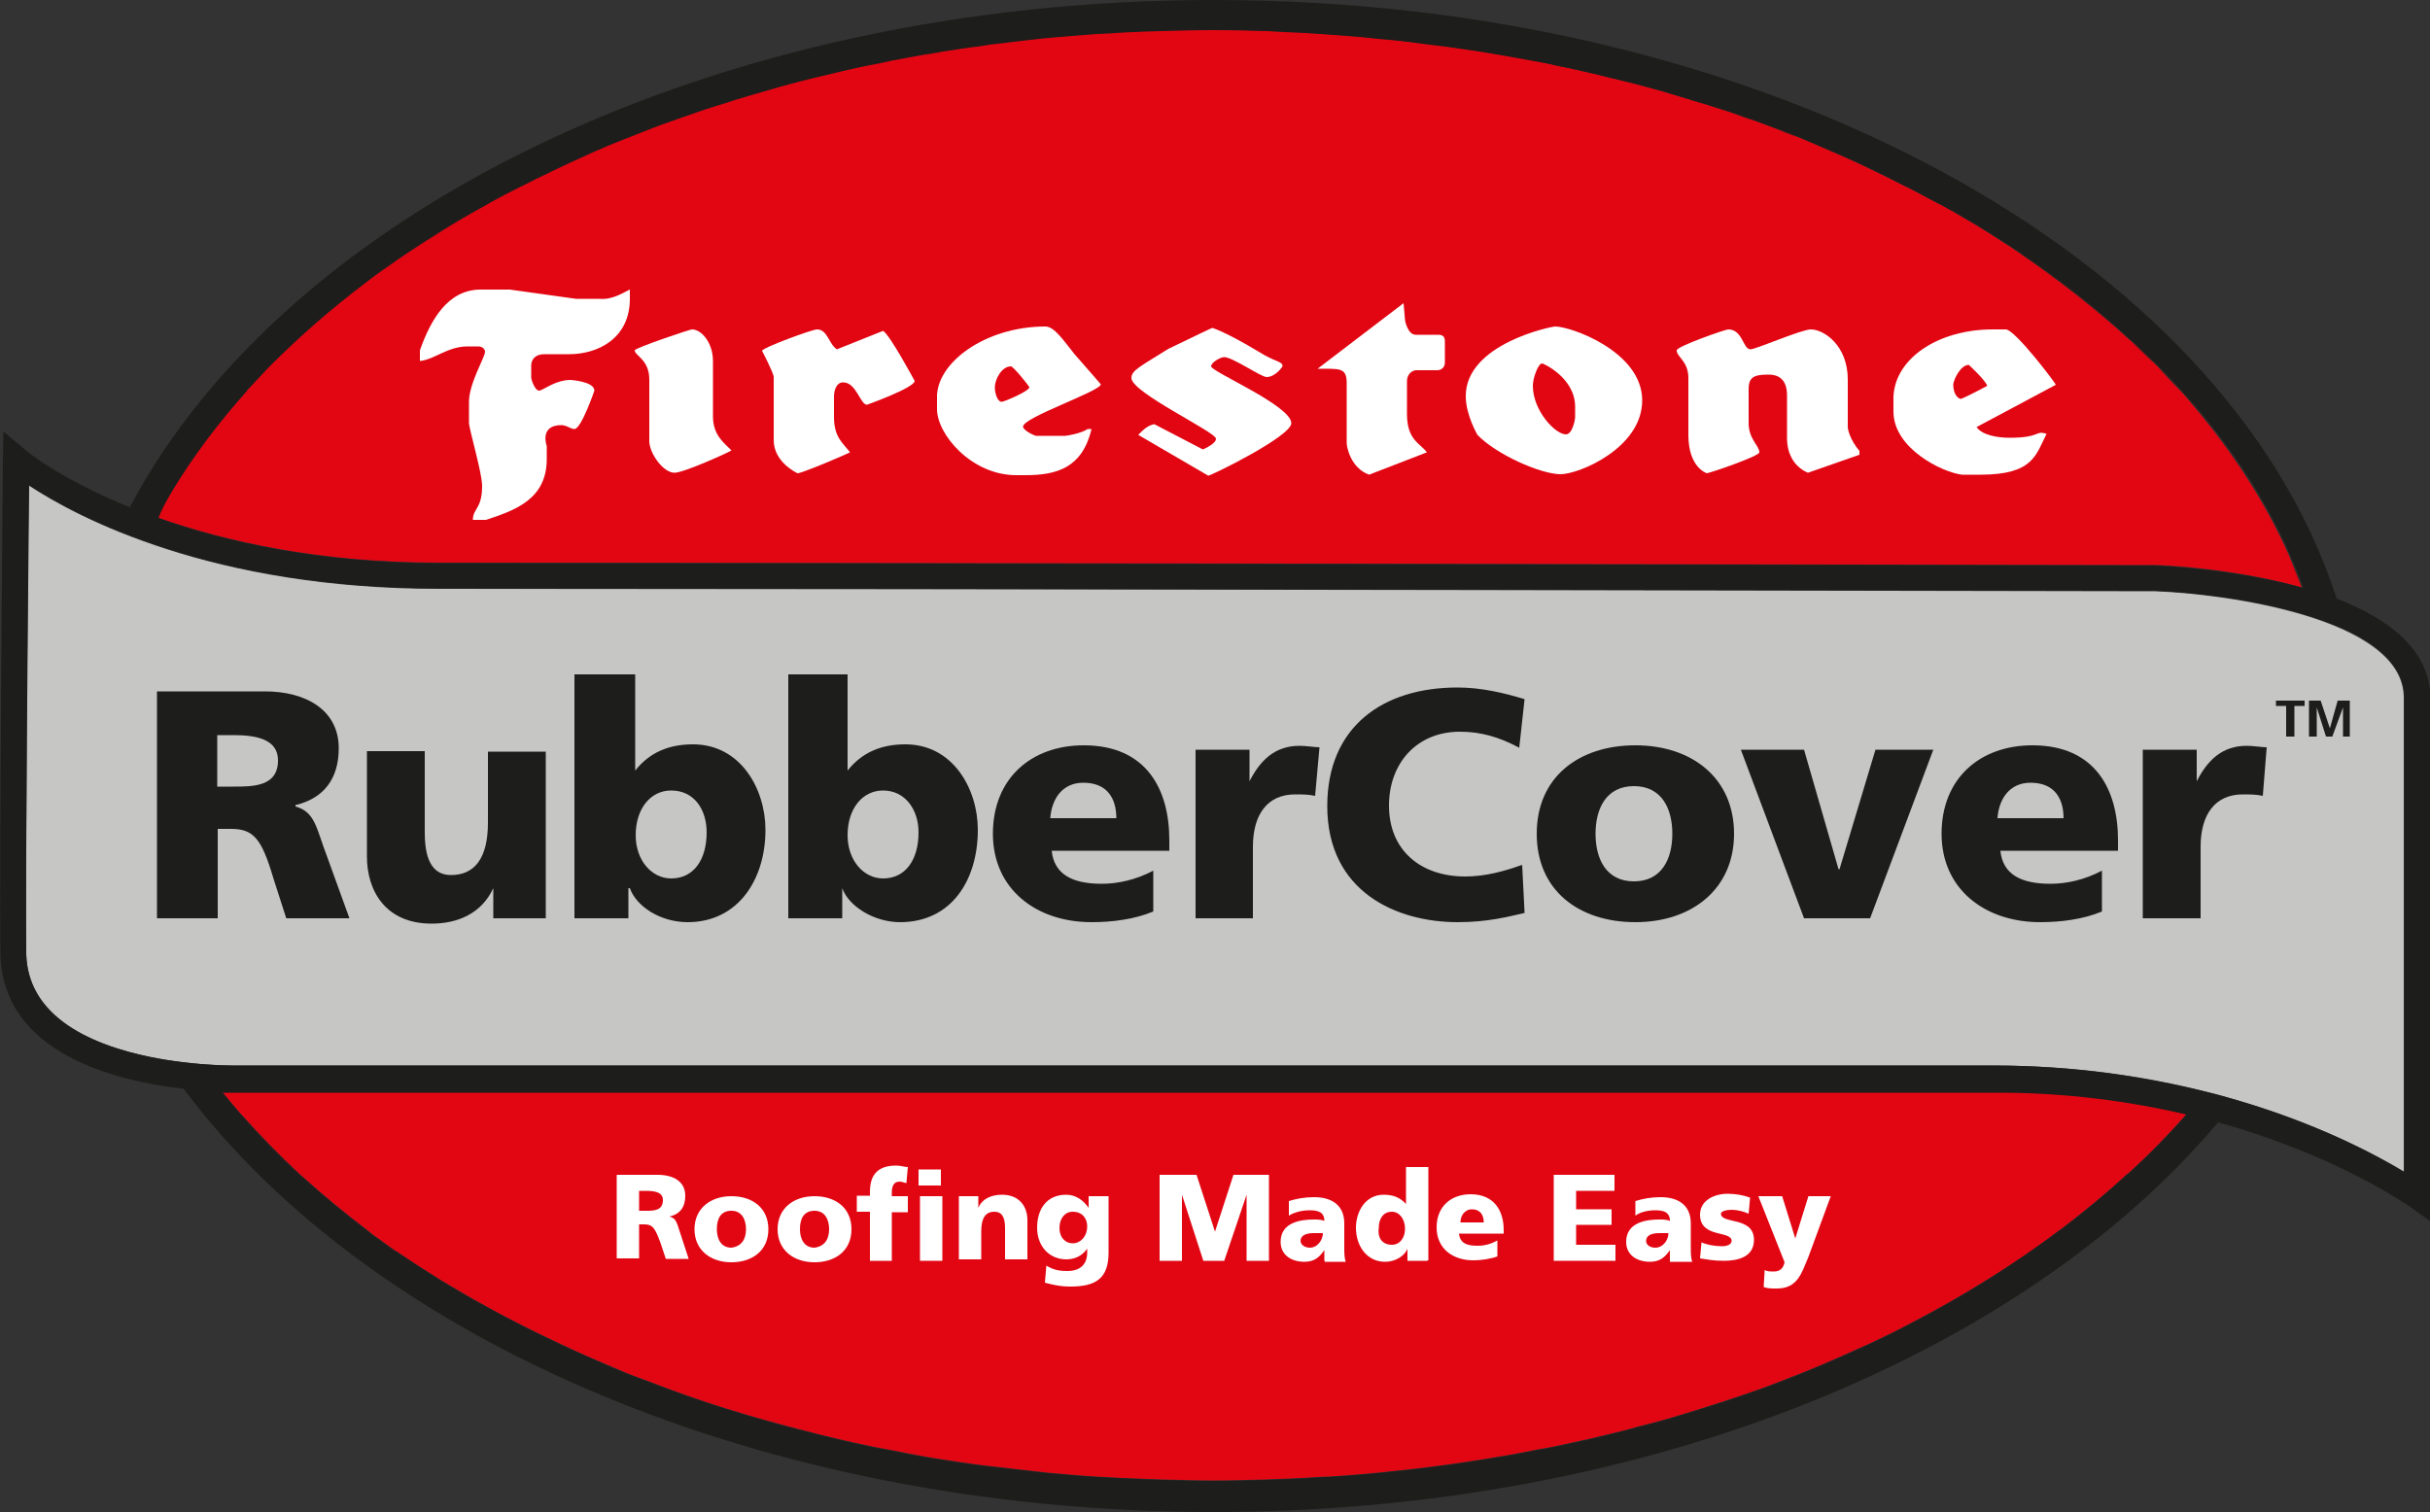 <?xml version="1.0" encoding="utf-8"?>
<!-- Generator: Adobe Illustrator 27.0.1, SVG Export Plug-In . SVG Version: 6.00 Build 0)  -->
<svg version="1.1" id="Layer_1" xmlns="http://www.w3.org/2000/svg" xmlns:xlink="http://www.w3.org/1999/xlink" x="0px" y="0px"
	 viewBox="0 0 500 311.2" style="enable-background:new 0 0 500 311.2;" xml:space="preserve">
<rect x="0" y="0" width="500" height="311.2" fill="#333333" stroke="none"/>
<style type="text/css">
	.st0{fill:#C6C6C5;}
	.st1{fill:none;}
	.st2{fill:#E20613;}
	.st3{fill:#1D1D1B;}
	.st4{fill:#FFFFFF;}
	.st5{fill-rule:evenodd;clip-rule:evenodd;fill:#FFFFFF;}
</style>
<path class="st0" d="M443.5,121.7c-2.5,0-255.9-0.5-353.2-0.5c-46.7,0-74.2-14.6-84.4-21.3c-0.2,18.8-0.7,82.2-0.5,96.6
	c0.7,23,41.8,22.8,42.3,22.8H410c43.9,0,73.9,15.4,84.6,21.8v-97.5C494.6,127.2,457.7,122.2,443.5,121.7z"/>
<path class="st1" d="M47.8,224.8c-0.2,0-0.9,0-2,0c38.4,47.7,115.3,80.3,204,80.3c85.8,0,160.5-30.5,200.1-75.6
	c-11.5-2.7-24.9-4.6-39.9-4.6H47.8z"/>
<path class="st1" d="M49.7,229.4c-0.1-0.1-0.2-0.2-0.3-0.3C49.4,229.2,49.6,229.3,49.7,229.4z"/>
<path class="st1" d="M62.3,242.2c-0.2-0.2-0.5-0.4-0.7-0.6C61.8,241.8,62,242,62.3,242.2z"/>
<path class="st1" d="M76.7,254c-0.4-0.3-0.8-0.6-1.1-0.9C75.9,253.5,76.3,253.7,76.7,254z"/>
<path class="st1" d="M99.5,268.7c-0.7-0.4-1.5-0.8-2.2-1.2C98,267.9,98.8,268.3,99.5,268.7z"/>
<path class="st1" d="M118,278.1c-1.1-0.5-2.3-1-3.4-1.6C115.8,277.1,116.9,277.6,118,278.1z"/>
<path class="st1" d="M81.7,257.6c-0.1-0.1-0.2-0.2-0.4-0.2C81.4,257.4,81.5,257.5,81.7,257.6z"/>
<path class="st1" d="M129.1,282.8c-2.3-0.9-4.6-1.9-6.8-2.9C124.6,281,126.8,281.9,129.1,282.8z"/>
<path class="st1" d="M110.2,274.4c-0.9-0.4-1.8-0.9-2.6-1.3C108.5,273.5,109.4,274,110.2,274.4z"/>
<path class="st1" d="M92.7,264.8c-0.6-0.3-1.1-0.7-1.7-1C91.6,264.1,92.1,264.4,92.7,264.8z"/>
<path class="st1" d="M137.6,286.1c-1.5-0.5-3-1.1-4.5-1.7C134.6,285,136.1,285.5,137.6,286.1z"/>
<path class="st1" d="M392.9,272.5c-0.8,0.4-1.6,0.8-2.3,1.2C391.4,273.3,392.1,272.9,392.9,272.5z"/>
<path class="st1" d="M149.1,290c-2.5-0.8-5-1.6-7.5-2.5C144,288.3,146.5,289.2,149.1,290z"/>
<path class="st1" d="M356.8,287.9c-1.6,0.6-3.2,1.1-4.9,1.6C353.5,289,355.1,288.4,356.8,287.9z"/>
<path class="st1" d="M337.1,293.8c-2.1,0.6-4.1,1.1-6.2,1.6C333,294.9,335,294.4,337.1,293.8z"/>
<path class="st1" d="M367.5,284c-2.3,0.9-4.6,1.8-7,2.6C362.9,285.7,365.2,284.8,367.5,284z"/>
<path class="st1" d="M316.5,298.6c-2.5,0.5-5,1-7.5,1.4C311.5,299.6,314,299.1,316.5,298.6z"/>
<path class="st1" d="M327.5,296.2c-2.9,0.7-5.8,1.3-8.8,1.9C321.7,297.6,324.6,296.9,327.5,296.2z"/>
<path class="st1" d="M437.9,241.6c-0.1,0-0.1,0.1-0.2,0.1C437.8,241.7,437.8,241.7,437.9,241.6z"/>
<path class="st1" d="M306,300.5c-3.2,0.5-6.3,1-9.5,1.4C299.7,301.5,302.8,301,306,300.5z"/>
<path class="st1" d="M385.9,276.1c-0.6,0.3-1.1,0.5-1.7,0.8C384.7,276.6,385.3,276.3,385.9,276.1z"/>
<polygon class="st1" points="449.9,229.4 449.9,229.4 449.9,229.4 "/>
<path class="st1" d="M424.3,252.9c-0.2,0.1-0.4,0.3-0.6,0.4C423.9,253.2,424.1,253.1,424.3,252.9z"/>
<path class="st1" d="M409.3,263.2c-0.4,0.3-0.9,0.5-1.3,0.8C408.4,263.8,408.8,263.5,409.3,263.2z"/>
<path class="st1" d="M348.1,290.7c-2.6,0.8-5.2,1.6-7.9,2.3C342.8,292.3,345.5,291.5,348.1,290.7z"/>
<path class="st1" d="M190.4,300c-2.5-0.4-4.9-0.9-7.3-1.4C185.5,299.1,188,299.5,190.4,300z"/>
<path class="st1" d="M179.9,298c-2.9-0.6-5.7-1.2-8.5-1.9C174.2,296.8,177.1,297.4,179.9,298z"/>
<path class="st1" d="M202.5,301.8c-3.2-0.4-6.4-0.9-9.6-1.4C196,300.9,199.2,301.4,202.5,301.8z"/>
<path class="st1" d="M295,302.1c-2.9,0.4-5.8,0.7-8.7,1C289.2,302.8,292.1,302.5,295,302.1z"/>
<path class="st1" d="M213,303.1c-2.6-0.3-5.2-0.6-7.8-0.9C207.7,302.5,210.3,302.8,213,303.1z"/>
<path class="st1" d="M158.3,292.7c-2-0.6-4-1.1-5.9-1.7C154.3,291.6,156.3,292.2,158.3,292.7z"/>
<path class="st1" d="M168.9,295.5c-2.4-0.6-4.7-1.2-7-1.8C164.2,294.3,166.5,294.9,168.9,295.5z"/>
<path class="st1" d="M272.7,304.3c-3.2,0.2-6.5,0.4-9.7,0.5C266.2,304.6,269.5,304.5,272.7,304.3z"/>
<path class="st1" d="M283.5,303.4c-3.3,0.3-6.7,0.6-10.1,0.8C276.8,304,280.2,303.7,283.5,303.4z"/>
<path class="st1" d="M260.3,304.8c-3.5,0.1-7,0.2-10.5,0.2C253.3,305,256.8,304.9,260.3,304.8z"/>
<path class="st1" d="M225.8,304.2c-3.4-0.2-6.8-0.5-10.1-0.8C219,303.7,222.4,304,225.8,304.2z"/>
<path class="st1" d="M236.3,304.7c-2.9-0.1-5.8-0.3-8.7-0.4C230.5,304.5,233.4,304.6,236.3,304.7z"/>
<path class="st1" d="M249.8,305c-3.5,0-7.1-0.1-10.6-0.2C242.7,304.9,246.2,305,249.8,305z"/>
<path class="st1" d="M375.4,280.8c-1.2,0.5-2.4,1-3.6,1.5C373,281.7,374.2,281.3,375.4,280.8z"/>
<path class="st2" d="M47.8,224.8c-0.2,0-0.9,0-2,0c1.2,1.5,2.4,2.9,3.6,4.3c0.1,0.1,0.2,0.2,0.3,0.3c3.7,4.2,7.7,8.3,11.9,12.2
	c0.2,0.2,0.5,0.4,0.7,0.6c4.2,3.8,8.6,7.4,13.3,11c0.4,0.3,0.8,0.6,1.1,0.9c1.5,1.1,3.1,2.2,4.6,3.3c0.1,0.1,0.2,0.2,0.4,0.2
	c3,2.1,6.2,4.1,9.4,6.1c0.6,0.3,1.1,0.7,1.7,1c1.5,0.9,3.1,1.8,4.6,2.7c0.7,0.4,1.5,0.8,2.2,1.2c2.6,1.5,5.3,2.9,8.1,4.3
	c0.9,0.4,1.8,0.9,2.6,1.3c1.5,0.7,2.9,1.4,4.4,2.1c1.1,0.5,2.2,1,3.4,1.6c1.4,0.6,2.8,1.3,4.3,1.9c2.3,1,4.5,1.9,6.8,2.9
	c1.3,0.5,2.6,1,4,1.5c1.5,0.6,3,1.1,4.5,1.7c1.3,0.5,2.6,0.9,3.9,1.4c2.5,0.9,5,1.7,7.5,2.5c1.1,0.3,2.2,0.7,3.3,1
	c2,0.6,3.9,1.2,5.9,1.7c1.2,0.3,2.4,0.7,3.6,1c2.3,0.6,4.7,1.2,7,1.8c0.8,0.2,1.7,0.4,2.5,0.6c2.8,0.7,5.7,1.3,8.5,1.9
	c1.1,0.2,2.1,0.4,3.2,0.6c2.4,0.5,4.9,0.9,7.3,1.4c0.8,0.1,1.6,0.3,2.4,0.4c3.2,0.5,6.4,1,9.6,1.4c0.9,0.1,1.8,0.2,2.7,0.3
	c2.6,0.3,5.2,0.6,7.8,0.9c0.9,0.1,1.8,0.2,2.7,0.3c3.3,0.3,6.7,0.6,10.1,0.8c0.6,0,1.2,0.1,1.9,0.1c2.9,0.2,5.8,0.3,8.7,0.4
	c1,0,1.9,0.1,2.9,0.1c3.5,0.1,7,0.2,10.6,0.2c3.5,0,7-0.1,10.5-0.2c0.9,0,1.8-0.1,2.7-0.1c3.3-0.1,6.5-0.3,9.7-0.5
	c0.2,0,0.5,0,0.7,0c3.4-0.2,6.8-0.5,10.1-0.8c0.9-0.1,1.8-0.2,2.8-0.3c2.9-0.3,5.8-0.6,8.7-1c0.5-0.1,1-0.1,1.5-0.2
	c3.2-0.4,6.4-0.9,9.5-1.4c1-0.2,2-0.3,3-0.5c2.5-0.4,5-0.9,7.5-1.4c0.7-0.1,1.5-0.3,2.3-0.4c3-0.6,5.9-1.3,8.8-1.9
	c1.1-0.3,2.2-0.5,3.3-0.8c2.1-0.5,4.2-1,6.2-1.6c1-0.3,2-0.5,3.1-0.8c2.7-0.7,5.3-1.5,7.9-2.3c1.3-0.4,2.5-0.8,3.8-1.2
	c1.6-0.5,3.3-1.1,4.9-1.6c1.3-0.4,2.6-0.9,3.8-1.3c2.4-0.8,4.7-1.7,7-2.6c1.4-0.6,2.9-1.1,4.3-1.7c1.2-0.5,2.4-1,3.6-1.5
	c3-1.3,5.9-2.6,8.8-3.9c0.6-0.3,1.1-0.5,1.7-0.8c1.6-0.8,3.2-1.5,4.7-2.3c0.8-0.4,1.6-0.8,2.3-1.2c5.2-2.7,10.2-5.5,15-8.5
	c0.4-0.3,0.9-0.5,1.3-0.8c5-3.1,9.9-6.4,14.4-9.9c0.2-0.1,0.4-0.3,0.6-0.4c4.7-3.6,9.2-7.3,13.4-11.2c0.1,0,0.1-0.1,0.2-0.1
	c4.3-3.9,8.3-8,12-12.2c0,0,0,0,0,0c-11.5-2.7-24.9-4.6-39.9-4.6H47.8z"/>
<path class="st2" d="M90.3,115.8c97.3,0,350.7,0.5,353.3,0.5c1.2,0,15.9,0.6,30,4.6c0,0,0,0,0,0c-0.7-2-1.5-4-2.4-6
	c0-0.1-0.1-0.2-0.1-0.3c-5.3-12-12.8-23.3-22.2-33.9c-0.1-0.1-0.2-0.2-0.3-0.3c-1.5-1.6-3-3.2-4.5-4.8c-0.2-0.2-0.4-0.4-0.7-0.7
	c-1.5-1.6-3.1-3.1-4.8-4.6c-0.2-0.2-0.4-0.3-0.6-0.5c-6.9-6.4-14.6-12.4-22.9-18c-0.3-0.2-0.7-0.4-1-0.7c-1.7-1.1-3.5-2.2-5.3-3.4
	c-0.7-0.4-1.4-0.9-2.1-1.3c-1.7-1-3.4-2-5.1-3c-0.8-0.5-1.7-1-2.6-1.4c-1.7-0.9-3.4-1.8-5.1-2.7c-0.9-0.5-1.9-1-2.8-1.4
	c-1.7-0.9-3.4-1.7-5.2-2.6c-0.9-0.4-1.8-0.8-2.7-1.3c-3.4-1.6-6.9-3.1-10.4-4.6c-1-0.4-2-0.9-3.1-1.3c-1.6-0.6-3.1-1.2-4.7-1.8
	c-1.4-0.5-2.8-1.1-4.3-1.6c-1.5-0.5-3.1-1.1-4.6-1.6c-1.5-0.5-3.1-1-4.7-1.5c-1.5-0.5-3-1-4.6-1.4c-1.7-0.5-3.3-1-5-1.5
	c-1.5-0.4-2.9-0.8-4.4-1.2c-1.9-0.5-3.8-1-5.6-1.4c-1.4-0.3-2.7-0.7-4.1-1c-2.6-0.6-5.2-1.2-7.8-1.7c-0.7-0.2-1.4-0.3-2.2-0.5
	c-3.3-0.7-6.6-1.3-10-1.8c-1.2-0.2-2.4-0.4-3.6-0.6c-2.3-0.4-4.6-0.7-6.9-1c-1.4-0.2-2.7-0.4-4.1-0.5c-2.2-0.3-4.3-0.5-6.5-0.8
	c-1.4-0.1-2.8-0.3-4.3-0.4c-2.2-0.2-4.4-0.4-6.7-0.6c-1.4-0.1-2.8-0.2-4.2-0.3c-2.4-0.2-4.9-0.3-7.4-0.4c-1.2,0-2.4-0.1-3.6-0.2
	c-3.7-0.1-7.3-0.2-11-0.2c-3.6,0-7.2,0.1-10.8,0.2c-1.1,0-2.2,0.1-3.3,0.1c-2.5,0.1-5,0.2-7.5,0.4c-1.2,0.1-2.5,0.2-3.7,0.2
	c-2.5,0.2-5,0.4-7.5,0.6c-1,0.1-2.1,0.2-3.1,0.3c-3.4,0.3-6.8,0.7-10.2,1.2c-0.6,0.1-1.2,0.2-1.8,0.3c-2.8,0.4-5.5,0.8-8.3,1.2
	c-1.2,0.2-2.4,0.4-3.6,0.6c-2.2,0.4-4.3,0.8-6.5,1.2c-1.3,0.2-2.5,0.5-3.8,0.8c-2.2,0.5-4.3,0.9-6.5,1.4c-1.1,0.3-2.2,0.5-3.3,0.8
	c-3.1,0.7-6.1,1.5-9.1,2.3c-1.1,0.3-2.3,0.7-3.4,1c-1.9,0.6-3.9,1.1-5.8,1.7c-1.4,0.4-2.8,0.9-4.1,1.3c-1.6,0.5-3.2,1.1-4.8,1.6
	c-1.4,0.5-2.8,1-4.3,1.5c-1.6,0.6-3.1,1.1-4.6,1.7c-1.9,0.7-3.8,1.4-5.6,2.2c-2,0.8-4,1.6-6,2.5c-1.5,0.7-3.1,1.4-4.6,2.1
	c-1.2,0.5-2.3,1-3.4,1.6c-1.6,0.7-3.1,1.5-4.7,2.3c-1,0.5-2,1-3,1.5c-1.6,0.8-3.2,1.7-4.8,2.5c-0.7,0.4-1.4,0.8-2.1,1.2
	c-5.7,3.2-11.1,6.5-16.3,10c-0.5,0.4-1.1,0.7-1.6,1.1c-1.6,1.1-3.2,2.3-4.8,3.4c-0.5,0.3-0.9,0.7-1.3,1
	c-7.2,5.4-13.8,11.2-19.8,17.2c-0.2,0.2-0.4,0.4-0.6,0.6c-1.4,1.5-2.9,3-4.2,4.5c-0.1,0.1-0.2,0.2-0.3,0.4
	c-5.7,6.4-10.8,13.1-15,20.1c-0.1,0.2-0.2,0.3-0.3,0.5c-1,1.7-2,3.4-3,5.2C46.3,111.4,65.6,115.8,90.3,115.8z"/>
<path class="st3" d="M263,304.7c-0.9,0-1.8,0.1-2.7,0.1C261.2,304.8,262.1,304.8,263,304.7z"/>
<path class="st3" d="M239.2,304.8c-1,0-1.9-0.1-2.9-0.1C237.3,304.8,238.2,304.8,239.2,304.8z"/>
<path class="st3" d="M423.7,253.4c-4.6,3.4-9.4,6.7-14.4,9.9C414.3,260.1,419.1,256.8,423.7,253.4z"/>
<path class="st3" d="M227.6,304.3c-0.6,0-1.2-0.1-1.9-0.1C226.4,304.2,227,304.3,227.6,304.3z"/>
<path class="st3" d="M192.9,300.4c-0.8-0.1-1.6-0.3-2.4-0.4C191.2,300.1,192.1,300.3,192.9,300.4z"/>
<path class="st3" d="M205.1,302.2c-0.9-0.1-1.8-0.2-2.7-0.3C203.3,302,204.2,302.1,205.1,302.2z"/>
<path class="st3" d="M437.7,241.8c-4.2,3.9-8.7,7.6-13.4,11.2C429,249.4,433.5,245.6,437.7,241.8z"/>
<path class="st3" d="M215.7,303.4c-0.9-0.1-1.8-0.2-2.7-0.3C213.9,303.2,214.8,303.3,215.7,303.4z"/>
<path class="st3" d="M340.2,293c-1,0.3-2,0.5-3.1,0.8C338.1,293.6,339.1,293.3,340.2,293z"/>
<path class="st3" d="M183.1,298.6c-1.1-0.2-2.1-0.4-3.2-0.6C181,298.2,182,298.4,183.1,298.6z"/>
<path class="st3" d="M330.9,295.4c-1.1,0.3-2.2,0.5-3.3,0.8C328.6,296,329.8,295.7,330.9,295.4z"/>
<path class="st3" d="M437.9,241.6c4.3-3.9,8.3-8,12-12.2C446.2,233.6,442.2,237.7,437.9,241.6z"/>
<path class="st3" d="M480.8,123.2C458.1,52.8,363.3,0,249.8,0C146.6,0,58.9,43.6,26.7,104.4C12.4,98.6,5.2,92.7,5.1,92.5l-4.4-3.7
	l-0.1,5.7c0,0.8-0.8,85.1-0.5,102.1c0.6,20.3,23.8,25.9,37.7,27.5c38.5,51.6,119,87.1,212,87.1c88.9,0,166.3-32.4,206.6-80.2
	c24.8,6.9,39.1,17.2,39.4,17.3l4.3,3.1V143.7C500,133.6,491.3,127.3,480.8,123.2z M35.3,101.3c0.1-0.2,0.2-0.3,0.3-0.5
	c4.2-7,9.3-13.7,15-20.1c0.1-0.1,0.2-0.2,0.3-0.4c1.4-1.5,2.8-3,4.2-4.5c0.2-0.2,0.4-0.4,0.6-0.6c6-6,12.6-11.8,19.8-17.2
	c0.4-0.3,0.9-0.7,1.3-1c1.6-1.2,3.2-2.3,4.8-3.4c0.5-0.4,1.1-0.7,1.6-1.1c5.2-3.5,10.6-6.9,16.3-10c0.7-0.4,1.4-0.8,2.1-1.2
	c1.6-0.9,3.2-1.7,4.8-2.5c1-0.5,2-1,3-1.5c1.5-0.8,3.1-1.5,4.7-2.3c1.1-0.5,2.3-1.1,3.4-1.6c1.5-0.7,3-1.4,4.6-2.1
	c2-0.9,4-1.7,6-2.5c1.9-0.8,3.7-1.5,5.6-2.2c1.5-0.6,3.1-1.2,4.6-1.7c1.4-0.5,2.8-1,4.3-1.5c1.6-0.6,3.2-1.1,4.8-1.6
	c1.4-0.4,2.8-0.9,4.1-1.3c1.9-0.6,3.8-1.1,5.8-1.7c1.1-0.3,2.3-0.7,3.4-1c3-0.8,6-1.6,9.1-2.3c1.1-0.3,2.2-0.5,3.3-0.8
	c2.2-0.5,4.3-1,6.5-1.4c1.3-0.3,2.5-0.5,3.8-0.8c2.1-0.4,4.3-0.8,6.5-1.2c1.2-0.2,2.4-0.4,3.6-0.6c2.7-0.4,5.5-0.9,8.3-1.2
	c0.6-0.1,1.2-0.2,1.8-0.3c3.4-0.4,6.8-0.8,10.2-1.2c1-0.1,2.1-0.2,3.1-0.3c2.5-0.2,5-0.4,7.5-0.6c1.2-0.1,2.5-0.2,3.7-0.2
	c2.5-0.2,5-0.3,7.5-0.4c1.1,0,2.2-0.1,3.3-0.1c3.6-0.1,7.2-0.2,10.8-0.2c3.7,0,7.4,0.1,11,0.2c1.2,0,2.4,0.1,3.6,0.2
	c2.5,0.1,4.9,0.2,7.4,0.4c1.4,0.1,2.8,0.2,4.2,0.3c2.2,0.2,4.5,0.3,6.7,0.6c1.4,0.1,2.8,0.3,4.3,0.4c2.2,0.2,4.4,0.5,6.5,0.8
	c1.4,0.2,2.7,0.3,4.1,0.5c2.3,0.3,4.6,0.7,6.9,1c1.2,0.2,2.4,0.4,3.6,0.6c3.4,0.6,6.7,1.2,10,1.8c0.7,0.1,1.4,0.3,2.2,0.5
	c2.6,0.5,5.2,1.1,7.8,1.7c1.4,0.3,2.7,0.7,4.1,1c1.9,0.5,3.8,0.9,5.6,1.4c1.5,0.4,3,0.8,4.4,1.2c1.7,0.5,3.4,1,5,1.5
	c1.5,0.5,3.1,0.9,4.6,1.4c1.6,0.5,3.1,1,4.7,1.5c1.5,0.5,3.1,1.1,4.6,1.6c1.4,0.5,2.9,1.1,4.3,1.6c1.6,0.6,3.2,1.2,4.7,1.8
	c1,0.4,2.1,0.9,3.1,1.3c3.5,1.5,7,3,10.4,4.6c0.9,0.4,1.8,0.8,2.7,1.3c1.8,0.8,3.5,1.7,5.2,2.6c0.9,0.5,1.9,0.9,2.8,1.4
	c1.7,0.9,3.4,1.8,5.1,2.7c0.9,0.5,1.7,1,2.6,1.4c1.7,1,3.4,2,5.1,3c0.7,0.4,1.4,0.9,2.1,1.3c1.8,1.1,3.5,2.2,5.3,3.4
	c0.3,0.2,0.7,0.4,1,0.7c8.3,5.6,16,11.6,22.9,18c0.2,0.2,0.4,0.3,0.6,0.5c1.6,1.5,3.2,3.1,4.8,4.6c0.2,0.2,0.4,0.4,0.7,0.7
	c1.6,1.6,3.1,3.2,4.5,4.8c0.1,0.1,0.2,0.2,0.3,0.3c9.5,10.5,17,21.9,22.2,33.9c0,0.1,0.1,0.2,0.1,0.3c0.9,2,1.7,4,2.4,6c0,0,0,0,0,0
	h0c-14.1-3.9-28.8-4.5-30-4.6c-2.5,0-256-0.5-353.3-0.5c-24.8,0-44-4.3-58-9.3C33.3,104.8,34.3,103,35.3,101.3z M449.9,229.4
	c-3.7,4.2-7.7,8.3-12,12.2c-0.1,0-0.1,0.1-0.2,0.1c-4.2,3.9-8.7,7.6-13.4,11.2c-0.2,0.1-0.4,0.3-0.6,0.4c-4.6,3.4-9.4,6.7-14.4,9.9
	c-0.4,0.3-0.9,0.5-1.3,0.8c-4.8,3-9.8,5.8-15,8.5c-0.8,0.4-1.6,0.8-2.3,1.2c-1.6,0.8-3.1,1.6-4.7,2.3c-0.6,0.3-1.1,0.5-1.7,0.8
	c-2.9,1.3-5.8,2.7-8.8,3.9c-1.2,0.5-2.4,1-3.6,1.5c-1.4,0.6-2.8,1.2-4.3,1.7c-2.3,0.9-4.6,1.8-7,2.6c-1.3,0.5-2.5,0.9-3.8,1.3
	c-1.6,0.6-3.2,1.1-4.9,1.6c-1.3,0.4-2.5,0.8-3.8,1.2c-2.6,0.8-5.2,1.6-7.9,2.3c-1,0.3-2,0.5-3.1,0.8c-2.1,0.6-4.1,1.1-6.2,1.6
	c-1.1,0.3-2.2,0.5-3.3,0.8c-2.9,0.7-5.8,1.3-8.8,1.9c-0.7,0.2-1.5,0.3-2.3,0.4c-2.5,0.5-5,1-7.5,1.4c-1,0.2-2,0.3-3,0.5
	c-3.2,0.5-6.3,1-9.5,1.4c-0.5,0.1-1,0.1-1.5,0.2c-2.9,0.4-5.8,0.7-8.7,1c-0.9,0.1-1.8,0.2-2.8,0.3c-3.3,0.3-6.7,0.6-10.1,0.8
	c-0.2,0-0.5,0-0.7,0c-3.2,0.2-6.5,0.4-9.7,0.5c-0.9,0-1.8,0.1-2.7,0.1c-3.5,0.1-7,0.2-10.5,0.2c-3.5,0-7.1-0.1-10.6-0.2
	c-1,0-1.9-0.1-2.9-0.1c-2.9-0.1-5.8-0.3-8.7-0.4c-0.6,0-1.2-0.1-1.9-0.1c-3.4-0.2-6.8-0.5-10.1-0.8c-0.9-0.1-1.8-0.2-2.7-0.3
	c-2.6-0.3-5.2-0.6-7.8-0.9c-0.9-0.1-1.8-0.2-2.7-0.3c-3.2-0.4-6.4-0.9-9.6-1.4c-0.8-0.1-1.6-0.3-2.4-0.4c-2.5-0.4-4.9-0.9-7.3-1.4
	c-1.1-0.2-2.1-0.4-3.2-0.6c-2.9-0.6-5.7-1.2-8.5-1.9c-0.8-0.2-1.7-0.4-2.5-0.6c-2.4-0.6-4.7-1.2-7-1.8c-1.2-0.3-2.4-0.6-3.6-1
	c-2-0.6-4-1.1-5.9-1.7c-1.1-0.3-2.2-0.7-3.3-1c-2.5-0.8-5-1.6-7.5-2.5c-1.3-0.5-2.6-0.9-3.9-1.4c-1.5-0.6-3-1.1-4.5-1.7
	c-1.3-0.5-2.7-1-4-1.5c-2.3-0.9-4.6-1.9-6.8-2.9c-1.4-0.6-2.8-1.3-4.3-1.9c-1.1-0.5-2.3-1-3.4-1.6c-1.5-0.7-3-1.4-4.4-2.1
	c-0.9-0.4-1.8-0.9-2.6-1.3c-2.7-1.4-5.4-2.8-8.1-4.3c-0.7-0.4-1.5-0.8-2.2-1.2c-1.6-0.9-3.1-1.8-4.6-2.7c-0.6-0.3-1.1-0.7-1.7-1
	c-3.2-2-6.3-4-9.4-6.1c-0.1-0.1-0.2-0.2-0.4-0.2c-1.6-1.1-3.1-2.2-4.6-3.3c-0.4-0.3-0.8-0.6-1.1-0.9c-4.7-3.5-9.1-7.2-13.3-11
	c-0.2-0.2-0.5-0.4-0.7-0.6c-4.3-3.9-8.3-8-11.9-12.2c-0.1-0.1-0.2-0.2-0.3-0.3c-1.2-1.4-2.4-2.9-3.6-4.3c1.1,0,1.8,0,2,0H410
	C425,224.8,438.4,226.7,449.9,229.4L449.9,229.4C449.9,229.4,449.9,229.4,449.9,229.4z M494.6,241.2c-5.9-3.6-17.7-9.9-34.5-14.8
	c-2-0.6-4.1-1.2-6.3-1.7h0c-12.4-3.1-27.1-5.4-43.8-5.4H47.7c-0.1,0-2.6,0-6.4-0.3c-2.3-0.2-5-0.5-8-1c-12.1-2.1-27.4-7.5-27.9-21.5
	C5.2,182.1,5.8,118.7,6,99.9c3.7,2.4,9.8,6,18.3,9.4c1.8,0.7,3.6,1.4,5.6,2.1c14.4,5.2,34.5,9.7,60.5,9.7
	c97.3,0,350.7,0.5,353.2,0.5c7.4,0.3,20.9,1.7,32.2,5.4c2.5,0.8,4.8,1.7,7,2.7c7,3.3,11.9,7.8,11.9,13.8V241.2z"/>
<path class="st3" d="M360.6,286.6c-1.3,0.5-2.5,0.9-3.8,1.3C358,287.4,359.3,287,360.6,286.6z"/>
<path class="st3" d="M371.8,282.2c-1.4,0.6-2.8,1.2-4.3,1.7C369,283.4,370.4,282.8,371.8,282.2z"/>
<path class="st3" d="M351.9,289.5c-1.3,0.4-2.5,0.8-3.8,1.2C349.3,290.3,350.6,289.9,351.9,289.5z"/>
<path class="st3" d="M384.2,276.8c-2.9,1.3-5.8,2.7-8.8,3.9C378.4,279.5,381.3,278.2,384.2,276.8z"/>
<path class="st3" d="M296.5,301.9c-0.5,0.1-1,0.1-1.5,0.2C295.5,302,296,302,296.5,301.9z"/>
<path class="st3" d="M286.3,303.1c-0.9,0.1-1.8,0.2-2.8,0.3C284.5,303.3,285.4,303.2,286.3,303.1z"/>
<path class="st3" d="M49.7,229.4c3.7,4.2,7.7,8.3,11.9,12.2C57.3,237.7,53.3,233.6,49.7,229.4z"/>
<path class="st3" d="M407.9,264.1c-4.8,3-9.8,5.8-15,8.5C398.1,269.9,403.1,267,407.9,264.1z"/>
<path class="st3" d="M309,300c-1,0.2-2,0.3-3,0.5C307,300.3,308,300.2,309,300z"/>
<path class="st3" d="M318.7,298.2c-0.7,0.2-1.5,0.3-2.3,0.4C317.2,298.5,318,298.3,318.7,298.2z"/>
<path class="st3" d="M390.6,273.7c-1.6,0.8-3.1,1.6-4.7,2.3C387.4,275.3,389,274.5,390.6,273.7z"/>
<path class="st3" d="M273.4,304.2c-0.2,0-0.5,0-0.7,0C272.9,304.3,273.2,304.2,273.4,304.2z"/>
<path class="st3" d="M122.3,280c-1.4-0.6-2.8-1.3-4.3-1.9C119.4,278.7,120.9,279.4,122.3,280z"/>
<path class="st3" d="M133.1,284.4c-1.3-0.5-2.7-1-4-1.5C130.5,283.4,131.8,283.9,133.1,284.4z"/>
<path class="st3" d="M114.7,276.5c-1.5-0.7-3-1.4-4.4-2.1C111.7,275.1,113.2,275.8,114.7,276.5z"/>
<path class="st3" d="M107.6,273.1c-2.7-1.4-5.4-2.8-8.1-4.3C102.2,270.2,104.9,271.7,107.6,273.1z"/>
<path class="st3" d="M171.4,296.1c-0.8-0.2-1.7-0.4-2.5-0.6C169.7,295.7,170.6,295.9,171.4,296.1z"/>
<path class="st3" d="M141.5,287.5c-1.3-0.5-2.6-0.9-3.9-1.4C138.9,286.5,140.2,287,141.5,287.5z"/>
<path class="st3" d="M161.8,293.7c-1.2-0.3-2.4-0.6-3.6-1C159.5,293,160.7,293.4,161.8,293.7z"/>
<path class="st3" d="M152.4,291c-1.1-0.3-2.2-0.7-3.3-1C150.1,290.3,151.3,290.6,152.4,291z"/>
<path class="st3" d="M75.5,253.2c-4.7-3.5-9.1-7.2-13.3-11C66.4,246,70.9,249.7,75.5,253.2z"/>
<path class="st3" d="M97.3,267.5c-1.6-0.9-3.1-1.8-4.6-2.7C94.2,265.7,95.8,266.6,97.3,267.5z"/>
<path class="st3" d="M91,263.7c-3.2-2-6.3-4-9.4-6.1C84.7,259.7,87.8,261.7,91,263.7z"/>
<path class="st3" d="M81.3,257.4c-1.6-1.1-3.1-2.2-4.6-3.3C78.2,255.1,79.7,256.3,81.3,257.4z"/>
<path class="st3" d="M32.3,142.3h22.2c8.4,0,15.2,3.8,15.2,11.7c0,6.2-3,10.3-8.9,11.7v0.3c4.1,1.1,4.3,4.6,6.5,10.3l4.6,12.7h-13
	l-2.7-8.4c-2.4-8.1-4.1-10-8.7-10h-2.7V189H32.3C32.3,189,32.3,142.3,32.3,142.3z M44.8,161.9H48c4.1,0,9.2,0,9.2-5.4
	c0-4.3-4.3-5.2-9.2-5.2h-3.3V161.9z"/>
<path class="st3" d="M112.6,189h-11.1v-6.2l0,0c-2.4,5.2-7.3,7.3-12.7,7.3c-9.5,0-13.3-6.8-13.3-13.8v-21.7h11.9v16.8
	c0,6.5,2.2,8.7,5.4,8.7c4.9,0,7.6-3.5,7.6-10.8v-14.6h11.9V189H112.6z"/>
<path class="st3" d="M118.8,138.8h11.9v19.8l0,0c3-3.8,7-5.4,11.9-5.4c9.8,0,14.9,9.2,14.9,17.6c0,10.3-5.7,19-16,19
	c-5.7,0-10.6-3.3-11.9-7h-0.3v6.2h-11.1v-50.2H118.8z M138.1,162.7c-4.3,0-7.3,3.8-7.3,9.2c0,5.2,3.3,8.9,7.3,8.9
	c4.6,0,7.3-3.8,7.3-9.5C145.4,166.7,142.9,162.7,138.1,162.7"/>
<path class="st3" d="M162.2,138.8h12.2v19.8l0,0c3-3.8,7-5.4,11.9-5.4c9.8,0,14.9,9.2,14.9,17.6c0,10.3-5.4,19-16,19
	c-5.4,0-10.6-3.3-11.9-7l0,0v6.2h-11.1V138.8z M181.7,162.7c-4.3,0-7.3,3.8-7.3,9.2c0,5.2,3.3,8.9,7.3,8.9c4.6,0,7.3-3.8,7.3-9.5
	C189,166.7,186.3,162.7,181.7,162.7"/>
<path class="st3" d="M216.4,175.1c0.5,4.9,4.3,6.8,10.3,6.8c3.3,0,7-0.8,10.6-2.7v8.4c-3.8,1.6-8.4,2.2-12.7,2.2
	c-11.4,0-20.3-6.8-20.3-18.2c0-11.4,7.9-18.2,18.7-18.2c13,0,17.6,9.2,17.6,19.5v2.2C240.5,175.1,216.4,175.1,216.4,175.1z
	 M229.7,168.4c0-4.1-1.9-7.3-6.8-7.3c-4.3,0-6.5,3.3-6.8,7.3H229.7z"/>
<path class="st3" d="M270.6,163.8c-1.4-0.3-2.7-0.3-4.1-0.3c-5.7,0-8.7,4.1-8.7,10.8V189H246v-34.7h11.1v6.5l0,0
	c2.2-4.3,5.2-7.3,10.3-7.3c1.4,0,3,0.3,4.1,0.3L270.6,163.8z"/>
<path class="st3" d="M313.7,187.9c-3.5,0.8-7.6,1.9-13.8,1.9c-12.5,0-26.8-6.2-26.8-23.9c0-16.3,11.4-24.4,26.8-24.4
	c4.9,0,9.5,1.1,13.8,2.4l-1.1,10c-4.1-2.2-7.9-3.3-12.2-3.3c-8.9,0-14.6,6.5-14.6,15.2c0,9.2,6.5,14.6,15.7,14.6
	c4.1,0,8.1-1.1,11.7-2.4L313.7,187.9z"/>
<path class="st3" d="M316.2,171.6c0-11.7,8.7-18.2,20.3-18.2c11.7,0,20.3,6.8,20.3,18.2c0,11.4-8.7,18.2-20.3,18.2
	C324.9,189.8,316.2,183.3,316.2,171.6 M344.1,171.6c0-5.2-2.2-9.8-7.9-9.8c-5.7,0-7.9,4.6-7.9,9.8c0,5.2,2.2,9.8,7.9,9.8
	C341.9,181.4,344.1,176.8,344.1,171.6"/>
<polygon class="st3" points="358.2,154.3 371.2,154.3 378.3,178.9 378.5,178.9 385.9,154.3 397.8,154.3 384.8,189 371.2,189 "/>
<path class="st3" d="M411.6,175.1c0.5,4.9,4.3,6.8,10.3,6.8c3.3,0,7-0.8,10.6-2.7v8.4c-3.8,1.6-8.4,2.2-12.7,2.2
	c-11.4,0-20.3-6.8-20.3-18.2c0-11.4,7.9-18.2,18.7-18.2c13,0,17.6,9.2,17.6,19.5v2.2C435.7,175.1,411.6,175.1,411.6,175.1z
	 M424.6,168.4c0-4.1-1.9-7.3-6.8-7.3c-4.3,0-6.5,3.3-6.8,7.3H424.6z"/>
<path class="st3" d="M465.6,163.8c-1.4-0.3-2.7-0.3-4.1-0.3c-5.7,0-8.7,4.1-8.7,10.8V189h-11.9v-34.7H452v6.5l0,0
	c2.2-4.3,5.2-7.3,10.3-7.3c1.4,0,3,0.3,4.1,0.3L465.6,163.8z"/>
<path class="st4" d="M126.9,241.8h8.4c3.3,0,5.7,1.4,5.7,4.3c0,2.4-1.1,3.8-3.3,4.3l0,0c1.6,0.3,1.6,1.6,2.4,3.8l1.6,4.9H137
	l-1.1-3.3c-1.1-3-1.6-3.8-3.3-3.8h-1.1v7h-4.6C126.9,259.2,126.9,241.8,126.9,241.8z M131.5,249.2h1.4c1.6,0,3.5,0,3.5-2.2
	c0-1.6-1.6-1.9-3.5-1.9h-1.4V249.2z"/>
<path class="st4" d="M142.9,253c0-4.3,3.3-6.8,7.6-6.8c4.3,0,7.6,2.4,7.6,6.8s-3.3,6.8-7.6,6.8S142.9,257.3,142.9,253 M153.5,253
	c0-1.9-0.8-3.8-3-3.8c-2.2,0-3,1.6-3,3.8c0,1.9,0.8,3.8,3,3.8C152.7,256.5,153.5,254.9,153.5,253"/>
<path class="st4" d="M160,253c0-4.3,3.3-6.8,7.6-6.8c4.3,0,7.6,2.4,7.6,6.8s-3.3,6.8-7.6,6.8S160,257.3,160,253 M170.6,253
	c0-1.9-0.8-3.8-3-3.8c-2.2,0-3,1.6-3,3.8c0,1.9,0.8,3.8,3,3.8C169.8,256.5,170.6,254.9,170.6,253"/>
<path class="st4" d="M179,249.4h-2.7v-3.3h2.7v-0.8c0-3.8,1.9-5.4,5.4-5.4c1.1,0,1.6,0.3,2.4,0.3l-0.3,3.3c-0.3,0-0.8-0.3-1.4-0.3
	c-1.1,0-1.6,0.8-1.6,2.2v0.8h3.3v3.3h-3.3v10H179C179,259.5,179,249.4,179,249.4z"/>
<path class="st4" d="M193.6,244H189v-3.3h4.6V244z M189.3,246.2h4.6v13.3h-4.6V246.2z"/>
<path class="st4" d="M197.2,246.2h4.1v2.4l0,0c0.8-1.9,2.7-2.7,4.9-2.7c3.5,0,5.2,2.4,5.2,5.2v8.1h-4.6v-6.5c0-2.4-0.8-3.3-2.2-3.3
	c-1.9,0-2.7,1.4-2.7,4.1v5.7h-4.6V246.2z"/>
<path class="st4" d="M228.1,257.8c0,5.4-2.7,7-7.9,7c-2.2,0-4.1-0.5-5.2-0.8l0.3-3.5c1.4,0.8,2.4,1.1,4.3,1.1c2.7,0,4.1-1.4,4.1-3.8
	V257l0,0c-1.1,1.6-2.7,2.2-4.3,2.2c-3.5,0-6-2.7-6-6.5c0-3.8,1.9-6.8,6-6.8c1.9,0,3.5,1.1,4.6,2.7l0,0v-2.4h4.1
	C228.1,246.2,228.1,257.8,228.1,257.8z M220.7,255.9c1.6,0,3-1.4,3-3.5c0-1.4-0.8-3-3-3c-1.6,0-2.7,1.4-2.7,3.3
	C218,254.9,219.4,255.9,220.7,255.9"/>
<polygon class="st4" points="238.6,241.8 246.2,241.8 250,253.5 250,253.5 253.8,241.8 261.1,241.8 261.1,259.5 256.5,259.5 
	256.5,245.9 256.5,245.9 251.9,259.5 247.6,259.5 243.2,245.9 243.2,245.9 243.2,259.5 238.6,259.5 "/>
<path class="st4" d="M272.5,259.5c0-0.8,0-1.4,0-2.2l0,0c-1.1,1.6-2.2,2.4-4.1,2.4c-2.7,0-4.9-1.4-4.9-4.1c0-4.1,4.3-4.6,6.8-4.6
	c0.8,0,1.6,0,2.2,0.3c0-1.9-1.4-2.2-3-2.2c-1.4,0-3,0.3-4.3,1.1v-3c1.6-0.5,3.3-0.8,5.2-0.8c3.3,0,6.2,1.4,6.2,5.4v4.9
	c0,1.1,0,2.2,0.3,3h-4.3V259.5z M269.5,256.8c1.6,0,2.7-1.6,2.7-3c-0.5,0-1.4,0-1.9,0c-1.6,0-2.7,0.5-2.7,1.6
	C267.6,256.2,268.5,256.8,269.5,256.8"/>
<path class="st4" d="M293.7,259.5h-4.1V257l0,0c-0.5,1.4-2.4,2.7-4.6,2.7c-3.8,0-6-3.3-6-7c0-3.3,1.9-6.8,5.7-6.8
	c1.9,0,3.3,0.5,4.6,1.9l0,0v-7.6h4.6v19.2H293.7z M286.4,256.2c1.6,0,2.7-1.4,2.7-3.3c0-1.9-1.1-3.5-2.7-3.5c-1.9,0-2.7,1.6-2.7,3.3
	C283.4,254.9,284.5,256.2,286.4,256.2"/>
<path class="st4" d="M300.2,254c0.3,1.9,1.6,2.4,3.8,2.4c1.4,0,2.7-0.3,4.1-1.1v3.3c-1.4,0.5-3.3,0.8-4.9,0.8
	c-4.3,0-7.6-2.4-7.6-6.8c0-4.3,3-6.8,7-6.8c4.9,0,6.8,3.5,6.8,7.3v0.8H300.2z M305.3,251.6c0-1.6-0.8-2.7-2.4-2.7s-2.4,1.4-2.4,2.7
	H305.3z"/>
<polygon class="st4" points="319.7,241.8 332.2,241.8 332.2,245.1 324.3,245.1 324.3,248.9 331.6,248.9 331.6,252.1 324.3,252.1 
	324.3,256.2 332.4,256.2 332.4,259.5 319.7,259.5 "/>
<path class="st4" d="M343.6,259.5c0-0.8,0-1.4,0-2.2l0,0c-1.1,1.6-2.2,2.4-4.1,2.4c-2.7,0-4.9-1.4-4.9-4.1c0-4.1,4.3-4.6,6.8-4.6
	c0.8,0,1.6,0,2.2,0.3c0-1.9-1.4-2.2-3-2.2c-1.4,0-3,0.3-4.1,1.1v-3c1.6-0.5,3.3-0.8,5.2-0.8c3.3,0,6.2,1.4,6.2,5.4v4.9
	c0,1.1,0,2.2,0.3,3h-4.6V259.5z M340.6,256.8c1.6,0,2.7-1.6,2.7-3c-0.5,0-1.4,0-1.9,0c-1.6,0-2.7,0.5-2.7,1.6
	C338.7,256.2,339.5,256.8,340.6,256.8"/>
<path class="st4" d="M350.1,255.7c1.1,0.5,2.7,0.8,4.3,0.8c0.8,0,1.9-0.3,1.9-1.1c0-2.2-6.5-0.5-6.5-5.4c0-3,3-4.3,5.7-4.3
	c1.6,0,3.3,0.3,4.6,0.8l-0.3,3.3c-1.1-0.5-2.4-0.8-3.5-0.8c-1.1,0-2.2,0.3-2.2,0.8c0,2.2,6.8,0.5,6.8,5.4c0,3.5-3.3,4.3-6.2,4.3
	c-2.2,0-3.5-0.3-4.9-0.5L350.1,255.7z"/>
<path class="st4" d="M363.1,261.4c0.5,0.3,1.1,0.3,1.9,0.3c1.1,0,1.9-0.5,2.2-1.9l-5.4-13.6h4.9l2.7,8.7l0,0l2.7-8.7h4.6l-4.6,12.5
	c-1.4,3.3-2.2,6.5-6.5,6.5c-1.1,0-1.9,0-2.7-0.3L363.1,261.4z"/>
<polygon class="st3" points="470.4,145.3 468.3,145.3 468.3,144.2 474.2,144.2 474.2,145.3 472.1,145.3 472.1,151.6 470.4,151.6 "/>
<polygon class="st3" points="475.1,144.2 477.5,144.2 479.4,149.9 479.4,149.9 481,144.2 483.5,144.2 483.5,151.6 482.1,151.6 
	482.1,145.6 482.1,145.6 479.9,151.6 478.6,151.6 476.7,145.6 476.7,145.6 476.7,151.6 475.1,151.6 "/>
<path class="st4" d="M129.6,59.6v1.9c0,8.1-6.5,11.4-12.5,11.4H112c-1.9,0-2.7,1.1-2.7,2.4v2.4c0,0.5,0.8,2.7,1.6,2.7
	c0.8,0,3.3-2.2,6.5-2.2c0,0,4.9,0.3,4.9,2.2c0,0-2.7,7.9-4.1,7.9c-0.8,0-1.6-0.8-2.7-0.8c-4.6,0-3,4.3-3,4.3v2.7
	c0,8.4-6.8,10.6-12.5,12.5h-2.7c0-2.4,1.9-2.2,1.9-7c0-2.7-2.7-11.7-2.7-13v-4.3c0-3.8,3.3-9.2,3.3-10.3c0-0.5-0.5-1.1-1.4-1.1h-2.2
	c-4.1,0-6.8,2.7-9.8,3v-2.2c2.2-6.2,5.7-12.5,12.5-12.5h6l13.6,1.9h4.9C126.1,61.8,128.8,59.9,129.6,59.6"/>
<path class="st4" d="M288.8,62.4L288.8,62.4l0.3,3.5c0,0,0.5,3,2.2,3h4.6c1.1,0,1.4,0.5,1.4,1.4v4.3c0,1.1-0.8,1.6-1.6,1.6h-4.3
	c-0.8,0-1.9,0.8-1.9,2.2v6.8c0,5.4,2.7,6,4.1,7.9l-11.9,4.6c-3.8-1.4-4.6-5.7-4.6-6.5V78.9c0-3.3-1.4-3-6-3L288.8,62.4"/>
<path class="st4" d="M249.5,67.5c0,0,2.7,0.8,9.5,4.9c3.5,2.2,4.9,1.9,4.9,3c0,0-1.4,2.2-3.3,2.2c-1.1,0-7-4.1-8.7-4.1
	c-0.8,0-2.7,1.1-2.7,1.9c0,1.1,16.5,8.1,16.5,11.7c0,2.7-16.5,10.8-17.1,10.8l-14.4-8.4c1.1-1.1,1.9-1.9,3.3-2.2l10,5.2
	c0,0,2.7-1.1,2.7-2.2c0-1.4-17.4-9.5-17.4-12.5c0-1.6,1.9-2.4,7.6-6C246.5,68.9,249.2,67.5,249.5,67.5"/>
<path class="st4" d="M372.6,67.8c2.7,0,7.6,3.3,7.6,10.3v9.8c0,0.5,0.5,2.7,2.4,4.9v0.8L372,97.3c-3.3-1.4-4.3-4.6-4.3-7v-8.9
	c0-3-1.4-4.3-3.8-4.3c-3,0-4.1,0.5-4.1,3v7c0,3.3,2.2,4.6,2.2,6c0,0.8-10.3,4.3-10.8,4.3c0,0-3.8-1.1-3.8-7.9V77.8
	c0-3.5-2.4-4.3-2.4-5.7c0-0.8,10-4.3,10.6-4.3c3,0,3,4.1,4.6,4.1C361.5,71.8,370.7,67.8,372.6,67.8"/>
<path class="st4" d="M142.4,67.8c1.9,0,4.3,2.7,4.3,6.5v11.4c0,3.8,2.2,5.4,3.8,7c-0.3,0.3-9.8,4.6-11.7,4.6c-2.4,0-5.2-4.1-5.2-6.5
	V78.1c0-4.1-3-4.9-3-6C130.7,71.6,141.9,67.8,142.4,67.8"/>
<path class="st4" d="M168.1,67.8c2.2,0,2.4,3,4.1,4.1l9.5-3.8c1.4,0.8,6.5,10.3,6.5,10.3c0,1.4-9.8,4.9-9.8,4.9
	c-1.4,0-2.2-4.6-4.9-4.6c-1.4,0-1.9,1.6-1.9,3c0,1.6,0,2.4,0,4.1c0,4.3,1.9,5.4,3.3,7.3c-0.5,0.3-9.8,4.3-10.8,4.3
	c0,0-4.9-2.2-4.9-6.8v-13c0-0.8-2.4-5.4-2.4-5.4C156.8,71.6,167.1,67.8,168.1,67.8"/>
<path class="st5" d="M215.1,67.2c1.9,0,3.8,3,6,5.7c3.8,4.3,5.4,6.2,5.4,6.2c0,1.4-16,6.8-16,8.7c0,0.8,2.4,1.9,2.7,1.9h6
	c0.3,0,3.3-0.5,4.6-1.4h0.8c-1.9,7.9-7,9.5-13.6,9.5h-1.9c-9.2,0-16.3-8.4-16.3-13.6v-2.2C192.5,74.8,202.6,67.2,215.1,67.2
	 M208,75.4c0.5,0,3.8,4.1,3.8,4.3c0,0.8-5.2,3-5.7,3c-0.8,0-1.4-1.6-1.4-3C204.7,78.1,206.1,75.4,208,75.4"/>
<path class="st5" d="M320,67.2c3.3,0,17.9,5.2,17.9,15.2c0,9.8-13,15.2-16.8,15.2c-4.1,0-13.3-4.1-17.1-8.1c0,0-2.4-4.1-2.4-7.9
	C301.5,70.8,319.2,67.2,320,67.2 M317.3,74.8c0.3,0,6.8,3,6.8,8.9v2.2c0,0.3-0.5,3.5-1.9,3.5c-2.2,0-6.8-4.9-6.8-10
	C315.4,77.8,316.5,74.8,317.3,74.8"/>
<path class="st5" d="M410,67.8h2.7c1.9,0,10.3,11.1,10.3,11.4l-16.3,8.7c1.1,1.6,4.1,2.2,6.8,2.2c6.5,0,5.2-1.6,7.6-0.8
	c-2.2,4.3-2.7,8.4-13.6,8.4h-3.8c-4.1-0.5-14.1-5.4-14.1-13v-3C389.9,73.7,398.9,67.8,410,67.8 M405.1,75.1c0,0,3.3,3,3.8,4.3
	c-1.4,0.8-5.2,2.7-5.4,2.7c-0.5,0-1.6-0.8-1.6-3C402.1,77.8,403.5,75.1,405.1,75.1"/>
<path class="st1" d="M443.6,116.3c1.2,0,15.9,0.6,30,4.6C449.4,55.2,358.2,6.2,249.8,6.2C149.1,6.2,63.7,48.2,32.4,106.5
	c13.9,4.9,33.2,9.3,58,9.3C187.6,115.8,441.1,116.3,443.6,116.3z"/>
<path class="st1" d="M35.3,101.3c0.1-0.2,0.2-0.3,0.3-0.5C35.5,101,35.4,101.2,35.3,101.3z"/>
<path class="st1" d="M50.7,80.7c0.1-0.1,0.2-0.2,0.3-0.4C50.9,80.5,50.8,80.6,50.7,80.7z"/>
<path class="st1" d="M75.6,58c0.4-0.3,0.9-0.7,1.3-1C76.5,57.4,76.1,57.7,75.6,58z"/>
<path class="st1" d="M55.2,75.9c0.2-0.2,0.4-0.4,0.6-0.6C55.6,75.4,55.4,75.6,55.2,75.9z"/>
<path class="st1" d="M81.7,53.6c0.5-0.4,1.1-0.7,1.6-1.1C82.8,52.9,82.3,53.2,81.7,53.6z"/>
<path class="st1" d="M160.8,17.8c3-0.8,6-1.6,9.1-2.3C166.8,16.2,163.8,17,160.8,17.8z"/>
<path class="st1" d="M99.6,42.5c0.7-0.4,1.4-0.8,2.1-1.2C101,41.7,100.3,42.1,99.6,42.5z"/>
<path class="st1" d="M183.4,12.6c2.1-0.4,4.3-0.8,6.5-1.2C187.7,11.7,185.6,12.1,183.4,12.6z"/>
<path class="st1" d="M173.2,14.7c2.2-0.5,4.3-1,6.5-1.4C177.5,13.8,175.3,14.3,173.2,14.7z"/>
<path class="st1" d="M203.6,9.2c3.4-0.4,6.8-0.8,10.2-1.2C210.4,8.4,207,8.8,203.6,9.2z"/>
<path class="st1" d="M217,7.8c2.5-0.2,5-0.4,7.5-0.6C221.9,7.3,219.5,7.5,217,7.8z"/>
<path class="st1" d="M193.5,10.8c2.7-0.4,5.5-0.9,8.3-1.2C199,9.9,196.2,10.3,193.5,10.8z"/>
<path class="st1" d="M122.1,31.3c2-0.9,4-1.7,6-2.5C126.1,29.6,124.1,30.5,122.1,31.3z"/>
<path class="st1" d="M114.1,35c1.1-0.5,2.3-1.1,3.4-1.6C116.4,33.9,115.2,34.4,114.1,35z"/>
<path class="st1" d="M106.5,38.8c1-0.5,2-1,3-1.5C108.4,37.8,107.4,38.3,106.5,38.8z"/>
<path class="st1" d="M151.6,20.5c1.9-0.6,3.8-1.1,5.8-1.7C155.5,19.3,153.5,19.9,151.6,20.5z"/>
<path class="st1" d="M133.7,26.6c1.5-0.6,3.1-1.2,4.6-1.7C136.8,25.5,135.3,26,133.7,26.6z"/>
<path class="st1" d="M142.6,23.4c1.6-0.5,3.2-1.1,4.8-1.6C145.8,22.3,144.2,22.9,142.6,23.4z"/>
<path class="st1" d="M228.1,6.9c2.5-0.2,5-0.3,7.5-0.4C233.1,6.6,230.6,6.8,228.1,6.9z"/>
<path class="st1" d="M360.9,24.9c1.4,0.5,2.9,1.1,4.3,1.6C363.7,25.9,362.3,25.4,360.9,24.9z"/>
<path class="st1" d="M342,18.8c1.7,0.5,3.4,1,5,1.5C345.4,19.8,343.7,19.3,342,18.8z"/>
<path class="st1" d="M351.6,21.7c1.6,0.5,3.1,1,4.7,1.5C354.7,22.7,353.2,22.2,351.6,21.7z"/>
<path class="st1" d="M448.5,80.4c0.1,0.1,0.2,0.2,0.3,0.3C448.7,80.6,448.6,80.5,448.5,80.4z"/>
<path class="st1" d="M471,114.6c0,0.1,0.1,0.2,0.1,0.3C471.1,114.8,471.1,114.7,471,114.6z"/>
<path class="st1" d="M331.9,16.1c1.9,0.5,3.8,0.9,5.6,1.4C335.7,17.1,333.8,16.6,331.9,16.1z"/>
<path class="st1" d="M320.1,13.4c2.6,0.5,5.2,1.1,7.8,1.7C325.3,14.5,322.7,13.9,320.1,13.4z"/>
<path class="st1" d="M297.5,9.5c2.3,0.3,4.6,0.7,6.9,1C302.1,10.2,299.8,9.8,297.5,9.5z"/>
<polygon class="st1" points="473.6,120.9 473.6,120.9 473.6,120.9 "/>
<path class="st1" d="M399.1,42.1c0.9,0.5,1.7,1,2.6,1.4C400.8,43,400,42.6,399.1,42.1z"/>
<path class="st1" d="M414.1,51.1c0.3,0.2,0.7,0.4,1,0.7C414.7,51.6,414.4,51.3,414.1,51.1z"/>
<path class="st1" d="M406.7,46.5c0.7,0.4,1.4,0.9,2.1,1.3C408.1,47.4,407.4,46.9,406.7,46.5z"/>
<path class="st1" d="M391.3,37.9c0.9,0.5,1.9,0.9,2.8,1.4C393.1,38.9,392.2,38.4,391.3,37.9z"/>
<path class="st1" d="M443.3,74.9c0.2,0.2,0.4,0.4,0.7,0.7C443.7,75.3,443.5,75.1,443.3,74.9z"/>
<path class="st1" d="M369.9,28.2c1,0.4,2.1,0.9,3.1,1.3C371.9,29.1,370.9,28.7,369.9,28.2z"/>
<path class="st1" d="M383.4,34.1c0.9,0.4,1.8,0.8,2.7,1.3C385.2,34.9,384.3,34.5,383.4,34.1z"/>
<path class="st1" d="M438,69.8c0.2,0.2,0.4,0.3,0.6,0.5C438.4,70.1,438.2,70,438,69.8z"/>
<path class="st1" d="M307.9,11.1c3.4,0.6,6.7,1.2,10,1.8C314.6,12.3,311.3,11.6,307.9,11.1z"/>
<path class="st1" d="M275.9,7.2c2.2,0.2,4.5,0.3,6.7,0.6C280.4,7.6,278.1,7.4,275.9,7.2z"/>
<path class="st1" d="M239,6.4c3.6-0.1,7.2-0.2,10.8-0.2C246.1,6.2,242.5,6.3,239,6.4z"/>
<path class="st1" d="M249.8,6.2c3.7,0,7.4,0.1,11,0.2C257.1,6.3,253.5,6.2,249.8,6.2z"/>
<path class="st1" d="M264.4,6.6c2.5,0.1,4.9,0.2,7.4,0.4C269.3,6.8,266.8,6.7,264.4,6.6z"/>
<path class="st1" d="M286.8,8.2c2.2,0.2,4.4,0.5,6.5,0.8C291.2,8.7,289,8.4,286.8,8.2z"/>
<path class="st3" d="M444,75.6c1.6,1.6,3.1,3.2,4.5,4.8C447,78.8,445.5,77.2,444,75.6z"/>
<path class="st3" d="M438.5,70.3c1.6,1.5,3.2,3.1,4.8,4.6C441.8,73.3,440.2,71.8,438.5,70.3z"/>
<path class="st3" d="M408.8,47.8c1.8,1.1,3.5,2.2,5.3,3.4C412.3,50,410.6,48.9,408.8,47.8z"/>
<path class="st3" d="M224.5,7.2c1.2-0.1,2.5-0.2,3.7-0.2C226.9,7,225.7,7.1,224.5,7.2z"/>
<path class="st3" d="M448.8,80.7c9.5,10.5,17,21.9,22.2,33.9C465.8,102.6,458.3,91.3,448.8,80.7z"/>
<path class="st3" d="M471.2,114.9c0.9,2,1.7,4,2.4,6C472.8,118.9,472,116.9,471.2,114.9z"/>
<path class="st3" d="M415,51.8c8.3,5.6,16,11.6,22.9,18C431.1,63.4,423.4,57.4,415,51.8z"/>
<path class="st3" d="M293.4,9c1.4,0.2,2.7,0.3,4.1,0.5C296.1,9.3,294.8,9.1,293.4,9z"/>
<path class="st3" d="M109.4,37.3c1.5-0.8,3.1-1.5,4.7-2.3C112.5,35.7,111,36.5,109.4,37.3z"/>
<path class="st3" d="M117.5,33.4c1.5-0.7,3-1.4,4.6-2.1C120.6,32,119.1,32.7,117.5,33.4z"/>
<path class="st3" d="M128.1,28.8c1.9-0.8,3.7-1.5,5.6-2.2C131.9,27.3,130,28.1,128.1,28.8z"/>
<path class="st3" d="M138.4,24.9c1.4-0.5,2.8-1,4.3-1.5C141.2,23.9,139.8,24.4,138.4,24.9z"/>
<path class="st3" d="M101.7,41.3c1.6-0.9,3.2-1.7,4.8-2.5C104.9,39.6,103.3,40.4,101.7,41.3z"/>
<path class="st3" d="M304.4,10.5c1.2,0.2,2.4,0.4,3.6,0.6C306.7,10.9,305.5,10.7,304.4,10.5z"/>
<path class="st3" d="M317.9,12.9c0.7,0.1,1.4,0.3,2.2,0.5C319.4,13.2,318.6,13.1,317.9,12.9z"/>
<path class="st3" d="M77,57c1.6-1.2,3.2-2.3,4.8-3.4C80.1,54.7,78.5,55.9,77,57z"/>
<path class="st3" d="M83.4,52.5c5.2-3.5,10.6-6.9,16.3-10C94,45.6,88.5,49,83.4,52.5z"/>
<path class="st3" d="M282.6,7.8c1.4,0.1,2.8,0.3,4.3,0.4C285.4,8.1,284,7.9,282.6,7.8z"/>
<path class="st3" d="M55.8,75.2c6-6,12.6-11.8,19.8-17.2C68.4,63.4,61.8,69.2,55.8,75.2z"/>
<path class="st3" d="M401.7,43.5c1.7,1,3.4,2,5.1,3C405.1,45.5,403.4,44.5,401.7,43.5z"/>
<path class="st3" d="M189.9,11.4c1.2-0.2,2.4-0.4,3.6-0.6C192.3,10.9,191.1,11.2,189.9,11.4z"/>
<path class="st3" d="M213.9,8.1c1-0.1,2.1-0.2,3.1-0.3C215.9,7.9,214.9,8,213.9,8.1z"/>
<path class="st3" d="M260.8,6.4c1.2,0,2.4,0.1,3.6,0.2C263.2,6.5,262,6.5,260.8,6.4z"/>
<path class="st3" d="M235.6,6.5c1.1,0,2.2-0.1,3.3-0.1C237.8,6.4,236.7,6.5,235.6,6.5z"/>
<path class="st3" d="M201.8,9.5c0.6-0.1,1.2-0.2,1.8-0.3C203,9.3,202.4,9.4,201.8,9.5z"/>
<path class="st3" d="M271.7,6.9c1.4,0.1,2.8,0.2,4.2,0.3C274.5,7.1,273.1,7,271.7,6.9z"/>
<path class="st3" d="M157.4,18.8c1.1-0.3,2.3-0.7,3.4-1C159.6,18.1,158.5,18.5,157.4,18.8z"/>
<path class="st3" d="M179.6,13.3c1.3-0.3,2.5-0.5,3.8-0.8C182.2,12.8,180.9,13.1,179.6,13.3z"/>
<path class="st3" d="M169.9,15.5c1.1-0.3,2.2-0.5,3.3-0.8C172.1,15,170.9,15.2,169.9,15.5z"/>
<path class="st3" d="M147.5,21.8c1.4-0.4,2.8-0.9,4.1-1.3C150.2,20.9,148.8,21.4,147.5,21.8z"/>
<path class="st3" d="M373,29.5c3.5,1.5,7,3,10.4,4.6C380,32.5,376.5,31,373,29.5z"/>
<path class="st3" d="M386.1,35.3c1.8,0.8,3.5,1.7,5.2,2.6C389.5,37,387.8,36.2,386.1,35.3z"/>
<path class="st3" d="M394.1,39.3c1.7,0.9,3.4,1.8,5.1,2.7C397.4,41.2,395.8,40.2,394.1,39.3z"/>
<path class="st3" d="M356.3,23.3c1.5,0.5,3.1,1.1,4.6,1.6C359.4,24.3,357.8,23.8,356.3,23.3z"/>
<path class="st3" d="M337.6,17.6c1.5,0.4,3,0.8,4.4,1.2C340.5,18.4,339.1,18,337.6,17.6z"/>
<path class="st3" d="M347,20.3c1.5,0.5,3.1,0.9,4.6,1.4C350.1,21.2,348.6,20.7,347,20.3z"/>
<path class="st3" d="M51,80.3c1.4-1.5,2.8-3,4.2-4.5C53.8,77.3,52.4,78.8,51,80.3z"/>
<path class="st3" d="M365.2,26.5c1.6,0.6,3.2,1.2,4.7,1.8C368.3,27.6,366.7,27,365.2,26.5z"/>
<path class="st3" d="M35.6,100.8c4.2-7,9.3-13.7,15-20.1C44.9,87.1,39.9,93.8,35.6,100.8z"/>
<path class="st3" d="M327.9,15.1c1.4,0.3,2.7,0.7,4.1,1C330.6,15.8,329.2,15.4,327.9,15.1z"/>
</svg>
